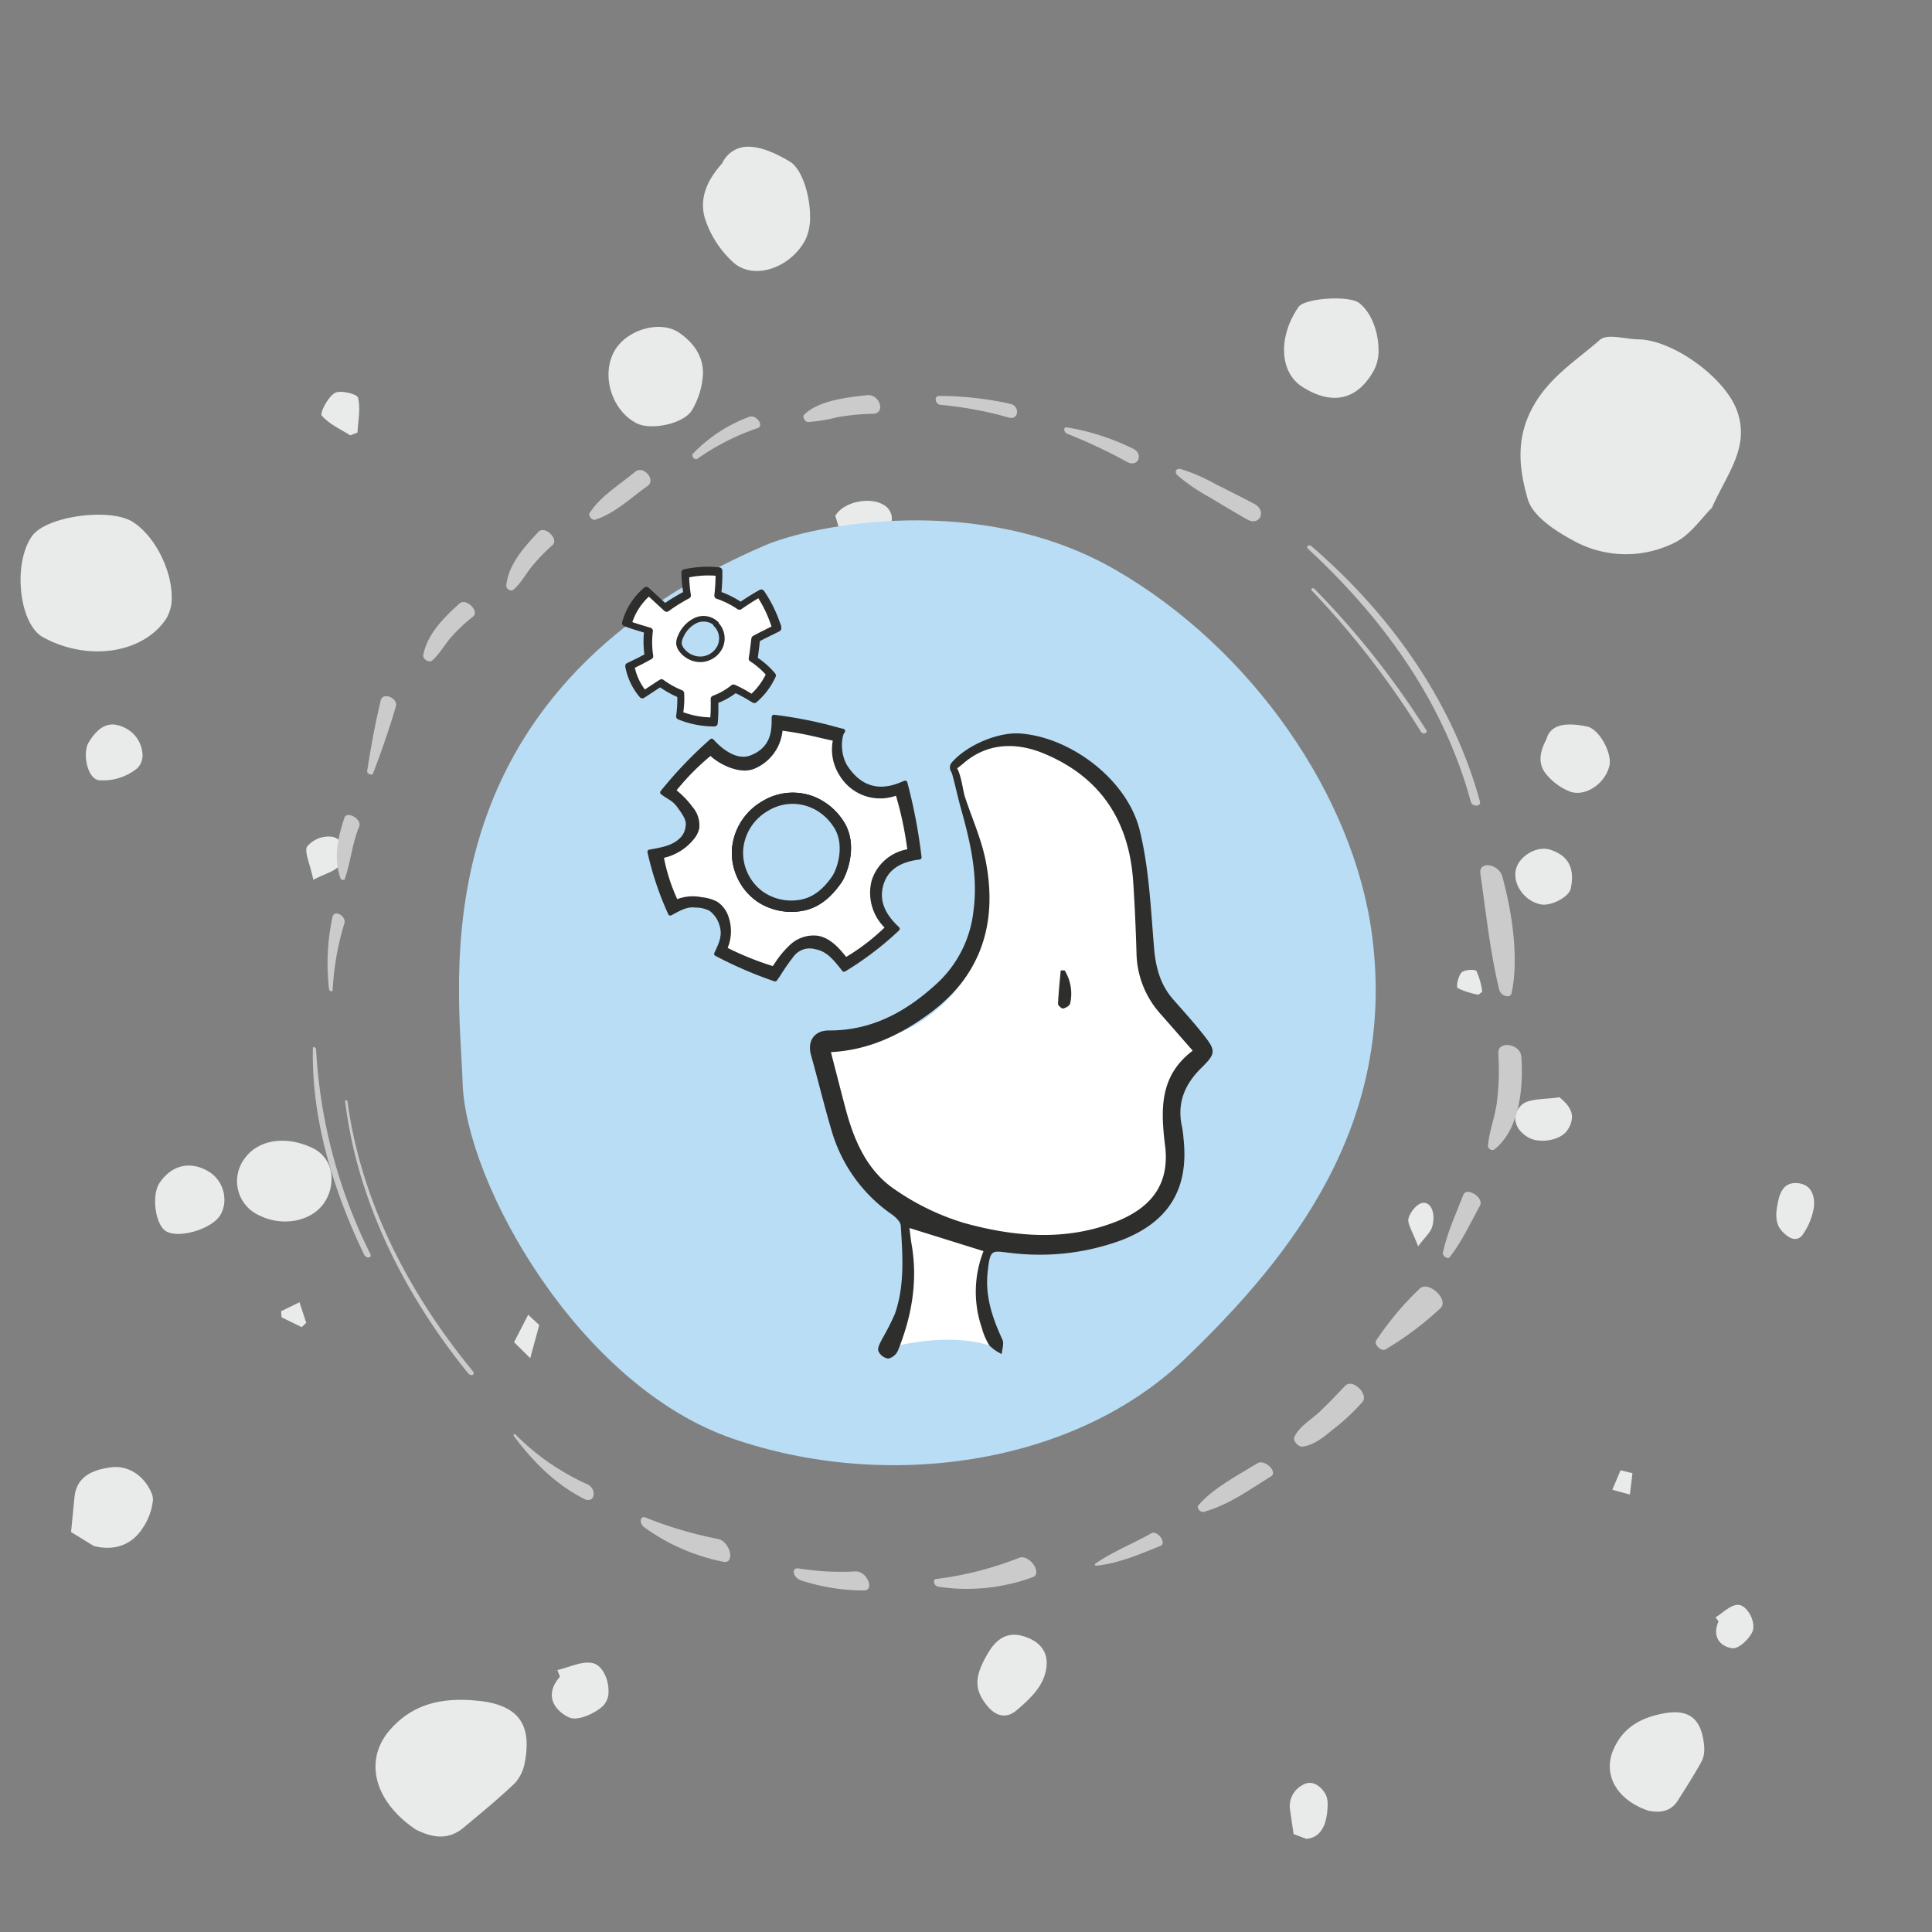 <?xml version="1.0" encoding="UTF-8" standalone="no"?>
<svg
   xmlns:dc="http://purl.org/dc/elements/1.1/"
   xmlns:cc="http://creativecommons.org/ns#"
   xmlns:rdf="http://www.w3.org/1999/02/22-rdf-syntax-ns#"
   xmlns:svg="http://www.w3.org/2000/svg"
   xmlns="http://www.w3.org/2000/svg"
   xmlns:sodipodi="http://sodipodi.sourceforge.net/DTD/sodipodi-0.dtd"
   xmlns:inkscape="http://www.inkscape.org/namespaces/inkscape"
   id="Gruppe_27193"
   data-name="Gruppe 27193"
   width="366"
   height="366"
   viewBox="0 0 366 366"
   version="1.1"
   sodipodi:docname="MitarbeiterInnen-trainieren-Bubbles.svg"
   inkscape:version="1.0.2 (e86c870879, 2021-01-15)">
  <rect x="0" y="0" width="366" height="366" fill="#808080" stroke="none"/>
  <defs
     id="defs58" />
  <sodipodi:namedview
     pagecolor="#ffffff"
     bordercolor="#666666"
     borderopacity="1"
     objecttolerance="10"
     gridtolerance="10"
     guidetolerance="10"
     inkscape:pageopacity="0"
     inkscape:pageshadow="2"
     inkscape:window-width="1920"
     inkscape:window-height="1017"
     id="namedview56"
     showgrid="false"
     inkscape:zoom="2.0081967"
     inkscape:cx="183"
     inkscape:cy="183"
     inkscape:window-x="-8"
     inkscape:window-y="-8"
     inkscape:window-maximized="1"
     inkscape:current-layer="Gruppe_27193" />
  <path
     id="Clip-2"
     d="m 343.665,228.035 c 0,0.163 -0.006,0.327 -0.016,0.494 v 0 a 12.319,12.319 0 0 1 -1.934,5.059 v 0 c -0.785,1.347 -1.985,1.478 -3.312,0.41 v 0 c -1.912,-1.529 -2.4,-3.163 -1.364,-7.213 v 0 c 0.408,-1.209 1.124,-2.822 3.429,-2.655 v 0 c 2.368,0.174 3.191,1.889 3.2,3.868 v 0.036 z m -11.752,81.229 c -0.729,1.415 -2.616,3.161 -3.773,2.979 v 0 c -1.982,-0.3 -3.944,-1.892 -2.584,-5.079 v 0 c -0.182,-0.261 -0.365,-0.522 -0.551,-0.782 v 0 c 1.371,-0.835 2.719,-2.272 4.13,-2.361 v 0 c 1.49,-0.1 3.028,2.25 3.028,4.1 v 0 a 2.446,2.446 0 0 1 -0.25,1.141 z m -9.539,24.372 c -1.382,2.54 -2.956,4.968 -4.49,7.414 v 0 c -1.5,2.379 -3.718,2.33 -5.582,1.98 v 0 c -6.1,-2.04 -8.643,-6.891 -6.7,-11.48 v 0 c 1.846,-4.355 5.274,-6.121 9.4,-6.929 v 0 c 4.926,-0.966 7.323,0.894 7.82,6.023 v 0 c 0.022,0.222 0.033,0.458 0.033,0.7 v 0 a 4.972,4.972 0 0 1 -0.482,2.3 z m 1.933,-237.438 c -1.877,1.831 -4,5.056 -6.969,6.554 v 0 a 20.545,20.545 0 0 1 -19.535,-0.481 v 0 c -3.315,-1.788 -7.488,-4.563 -8.393,-7.741 v 0 c -1.5,-5.273 -2.361,-10.943 0.691,-16.893 v 0 c 3.105,-6.058 8.386,-9.21 12.976,-13.249 v 0 c 1.407,-1.238 4.8,-0.141 7.289,-0.1 v 0 c 6.548,0.1 16.209,7.14 18.58,13.227 v 0 a 11.988,11.988 0 0 1 0.858,4.39 v 0 c 0,4.947 -3.223,9.138 -5.5,14.295 z m -15.54,186.932 q -1.668,-0.459 -3.326,-0.909 v 0 c 0.52,-1.233 1.045,-2.462 1.56,-3.691 v 0 c 0.754,0.179 1.508,0.367 2.252,0.551 v 0 c -0.157,1.351 -0.32,2.7 -0.487,4.049 z m -3.9,-137.989 c -0.806,3.292 -4.5,5.879 -7.464,4.81 v 0 a 11.068,11.068 0 0 1 -4.484,-3.285 v 0 c -1.812,-2.177 -1.024,-4.651 0.032,-6.594 v 0 c 0.663,-2.644 3.32,-3.366 7.722,-2.435 v 0 c 2.027,0.425 4.287,4.141 4.287,6.686 v 0 a 3.3,3.3 0 0 1 -0.093,0.818 z m -7.3,23.182 c -0.337,1.62 -3.758,3.377 -5.662,3.007 v 0 c -3.155,-0.612 -5.462,-3.935 -4.691,-6.76 v 0 c 0.67,-2.452 3.979,-4.413 6.486,-3.593 v 0 c 2.64,0.864 4.1,2.49 4.1,5.255 v 0 a 10.335,10.335 0 0 1 -0.235,2.092 z m -0.631,45.763 c -1.26,1.948 -5.244,2.615 -7.356,1.419 v 0 c -2.981,-1.686 -3.173,-4.479 -1.306,-6.2 v 0 c 1.389,-1.275 4.675,-1.019 7.119,-1.443 v 0 c 1.742,1.356 2.409,2.582 2.409,3.758 v 0 a 4.589,4.589 0 0 1 -0.866,2.465 z m -25.577,18.157 c -0.331,1.284 -1.428,2.111 -2.706,3.862 v 0 c -0.917,-2.48 -2.088,-4.309 -1.831,-5.262 v 0 c 0.37,-1.386 1.753,-2.908 2.744,-2.972 v 0 c 1.29,-0.088 1.991,1.216 1.991,2.831 v 0 a 6.2,6.2 0 0 1 -0.2,1.542 z m -11.4,-161.536 c -3.572,5.874 -8.617,5.566 -13.31,2.53 v 0 c -4.324,-2.811 -4.493,-9.542 -0.652,-15.088 v 0 c 1.159,-1.668 9.5,-2.233 11.449,-0.775 v 0 c 2.314,1.735 3.7,5.51 3.7,8.843 v 0 a 7.8,7.8 0 0 1 -1.189,4.491 z m 20.118,117.736 a 14.806,14.806 0 0 1 -3.934,-1.262 v 0 c -0.314,-0.2 0.09,-2.292 0.746,-2.961 v 0 c 0.529,-0.54 2.586,-0.636 2.817,-0.252 v 0 a 14.067,14.067 0 0 1 1.1,3.915 v 0 c -0.244,0.186 -0.485,0.371 -0.729,0.56 z m -28.84,156.029 c -0.5,2.418 -1.862,3.783 -3.805,3.871 v 0 q -1.188,-0.457 -2.379,-0.906 v 0 q -0.314,-2.207 -0.634,-4.407 v 0 a 4.5,4.5 0 0 1 2.357,-4.877 v 0 c 1.679,-1.038 3.389,0.07 4.366,1.787 v 0 a 4.3,4.3 0 0 1 0.367,1.993 v 0 a 13.306,13.306 0 0 1 -0.272,2.539 z m -2.653,-116.191 a 6.893,6.893 0 0 1 -4.165,3.1 v 0 c -1.461,0.317 -3.031,-2.974 -2.617,-4.71 v 0 c 0.714,-2.961 2.023,-3.97 4.314,-3.315 v 0 a 4.121,4.121 0 0 1 2.777,3.685 v 0 a 2.587,2.587 0 0 1 -0.308,1.241 z m -2.219,-19.447 c -1.395,5.334 -7.139,8.408 -12.858,6.873 v 0 c -3.067,-0.818 -5.814,-8.408 -4.6,-12.7 v 0 c 0.877,-3.126 7.649,-6.637 10.643,-5.519 v 0 c 3.553,1.335 6.959,6.524 6.959,10.155 v 0 a 4.83,4.83 0 0 1 -0.141,1.194 z M 232.91,166.062 c -5.636,1.712 -10.437,0.039 -14.173,-7.785 v 0 c -2.558,-5.358 0.85,-11.019 6.569,-10.386 v 0 c 3.507,0.388 6.908,1.805 11.468,3.071 v 0 a 47.44,47.44 0 0 1 1.373,7.362 v 0 c 0.008,0.132 0.008,0.264 0.008,0.392 v 0 a 7.166,7.166 0 0 1 -5.245,7.346 z m -21.474,-19.531 c -1.39,1.25 -3.772,1.441 -5.673,1.245 v 0 c -0.456,-0.043 -1.444,-4.136 -0.8,-4.995 v 0 c 1.191,-1.593 3.407,-2.18 5.2,-3.177 v 0 c 0.539,0.425 1.079,0.844 1.618,1.269 v 0 c -0.021,0.611 0.021,1.312 0.066,2.013 v 0 c 0.033,0.573 0.066,1.145 0.066,1.67 v 0 a 2.8,2.8 0 0 1 -0.473,1.975 z m -2.282,-19.894 c -1.917,1.7 -5.7,2.926 -7.874,2.123 v 0 c -3.482,-1.29 -4.54,-6.313 -2.993,-8.935 v 0 a 7.021,7.021 0 0 1 10.135,-2.543 v 0 c 1.4,0.934 2.294,3.158 2.294,5.312 v 0 a 5.321,5.321 0 0 1 -1.562,4.044 z m -11.43,191.221 c -0.911,2.4 -3.161,4.489 -5.232,6.212 v 0 c -1.839,1.524 -3.832,1.133 -5.539,-1 v 0 c -2.453,-3.072 -2.561,-5.612 0.8,-10.829 v 0 c 1.167,-1.508 3,-3.44 6.656,-2.1 v 0 c 2.827,1.032 3.88,2.884 3.88,4.927 v 0 a 7.925,7.925 0 0 1 -0.563,2.789 z M 178.832,216.107 a 5.3,5.3 0 0 1 -7.3,1.519 v 0 c -2.326,-1.442 -3.3,-5.075 -1.966,-7.3 v 0 c 1.385,-2.313 5.606,-3.323 7.733,-1.571 v 0 a 5.776,5.776 0 0 1 2.4,4.417 v 0 a 5.85,5.85 0 0 1 -0.867,2.94 z M 168.152,100.73 c -1.194,2.111 -6.17,3.3 -7.95,1.539 v 0 c -1.2,-1.18 -1.5,-3.339 -1.976,-4.527 v 0 c 1.6,-2.782 6.607,-3.581 8.974,-2.2 v 0 a 3.02,3.02 0 0 1 1.763,2.654 v 0 a 5.34,5.34 0 0 1 -0.81,2.529 z M 152.585,45.413 c -2.712,5.181 -9.48,7.742 -13.485,4.458 v 0 a 19.288,19.288 0 0 1 -5.31,-7.782 v 0 c -1.758,-4.588 0.55,-8.39 3.034,-11.165 v 0 a 5.314,5.314 0 0 1 4.838,-3.126 v 0 h 0.272 c 2.1,0.044 4.677,1 7.693,2.814 v 0 c 2.265,1.36 3.827,6.244 3.827,10.366 v 0 a 9.823,9.823 0 0 1 -0.868,4.434 z m -21.42,32.161 c -1.386,2.635 -7.792,4.087 -10.656,2.567 v 0 c -4.743,-2.52 -6.714,-9.314 -4,-13.829 v 0 c 2.349,-3.921 8.685,-5.767 12.275,-3.2 v 0 c 2.834,2.027 4.391,4.489 4.391,7.595 v 0 a 15,15 0 0 1 -2.008,6.864 z m -16.857,245.524 c -1.567,1.525 -4.9,2.988 -6.474,2.264 v 0 c -2.7,-1.248 -4.885,-4.164 -1.755,-7.725 v 0 l -0.489,-1.263 v 0 c 2.263,-0.5 4.707,-1.794 6.744,-1.3 v 0 c 1.755,0.421 2.944,2.973 2.944,5.211 v 0 a 3.894,3.894 0 0 1 -0.97,2.818 z m -13.859,-65.8 c -1.022,-1.013 -2.044,-2.016 -3.066,-3.029 v 0 q 1.339,-2.6 2.681,-5.209 v 0 c 0.694,0.654 1.391,1.3 2.091,1.951 v 0 c -0.568,2.1 -1.139,4.186 -1.706,6.287 z m -1.036,76.579 a 7.707,7.707 0 0 1 -1.916,3.966 v 0 c -3.082,2.942 -6.4,5.651 -9.68,8.394 v 0 c -3.188,2.668 -6.42,1.654 -9.009,0.378 v 0 c -8.1,-5.427 -9.8,-13.247 -5.029,-18.792 v 0 c 4.532,-5.269 10.3,-6.259 16.682,-5.637 v 0 c 6.346,0.626 9.309,3.228 9.309,8.308 v 0 a 17.913,17.913 0 0 1 -0.357,3.382 z M 67.718,81.943 c -0.458,0.177 -0.913,0.353 -1.369,0.53 v 0 c -1.864,-1.192 -4.022,-2.13 -5.4,-3.751 v 0 c -0.388,-0.455 1.174,-3.53 2.473,-4.274 v 0 c 1.051,-0.6 4.22,0.187 4.4,0.89 v 0 a 8.391,8.391 0 0 1 0.228,2.079 v 0 c 0,1.481 -0.254,3.027 -0.325,4.525 z m -3.4,81.963 c -0.833,1.18 -2.642,1.537 -4.962,2.766 v 0 c -0.62,-3.006 -1.788,-5.453 -1.152,-6.329 v 0 a 5.329,5.329 0 0 1 4.767,-1.82 v 0 a 2.827,2.827 0 0 1 2.207,2.85 v 0 a 4.471,4.471 0 0 1 -0.86,2.533 z m -3,64.093 c -2.421,3.413 -7.812,4.423 -12.145,2.274 v 0 a 7.111,7.111 0 0 1 -2.878,-10.74 v 0 c 2.625,-3.746 8.1,-4.514 13.292,-1.863 v 0 a 6.266,6.266 0 0 1 3.209,5.724 v 0 a 7.988,7.988 0 0 1 -1.478,4.605 z m -4.172,23.409 c -1.265,-0.616 -2.534,-1.229 -3.8,-1.849 v 0 c -0.032,-0.385 -0.065,-0.767 -0.1,-1.152 v 0 c 1.161,-0.569 2.323,-1.134 3.487,-1.706 v 0 c 0.428,1.3 0.853,2.594 1.285,3.893 v 0 c -0.289,0.272 -0.581,0.547 -0.869,0.815 z M 41.719,230.214 c -1.624,2.643 -7.892,4.489 -10.279,3.022 v 0 c -2.029,-1.246 -2.778,-6.788 -1.227,-9.116 v 0 c 2.335,-3.511 6,-4.3 9.554,-2.037 v 0 a 6.243,6.243 0 0 1 2.74,5.223 v 0 a 5.524,5.524 0 0 1 -0.788,2.908 z M 31.44,117.282 c -4.416,6.542 -14.822,8.074 -23.292,3.434 v 0 C 3.614,118.229 2.371,106.781 6.067,101.556 v 0 c 2.689,-3.8 14.915,-5.467 19.209,-2.607 v 0 c 4.265,2.831 7.253,9.231 7.253,14.109 v 0 a 7.518,7.518 0 0 1 -1.088,4.225 z m -5.508,28.317 a 10.228,10.228 0 0 1 -7.151,2.208 v 0 c -2.218,-0.207 -3.226,-5.116 -1.975,-7.173 v 0 c 2.139,-3.5 4.405,-4.241 7.446,-2.425 v 0 a 5.923,5.923 0 0 1 2.746,4.816 v 0 a 3.373,3.373 0 0 1 -1.066,2.574 z m 1.065,143.92 c -2.036,3.164 -5.332,4.338 -9.218,3.364 v 0 q -2.158,-1.327 -4.319,-2.647 v 0 q 0.325,-3.315 0.654,-6.634 v 0 c 0.384,-3.994 3.62,-5.174 6.785,-5.615 v 0 c 3.783,-0.527 6.689,2.017 7.875,5.023 v 0 a 3.091,3.091 0 0 1 0.2,1.14 v 0 a 11.325,11.325 0 0 1 -1.977,5.369 z"
     fill="#e9eaea" />
  <g
     id="g245"
     transform="translate(-8.927,58.105)">
    <g
       id="Gruppe_8"
       data-name="Gruppe 8"
       transform="translate(68.188,16.74)">
      <path
         id="Pfad_50338"
         data-name="Pfad 50338"
         d="M 0.016,56.333 C -0.272,68.8 3.3,82.113 9.69,95.423 c 0.418,0.864 1.606,0.757 1.183,-0.112 A 98.455,98.455 0 0 1 0.623,56.6 c -0.02,-0.374 -0.6,-0.649 -0.607,-0.264"
         transform="translate(0,67.355)"
         fill="#cbcbcb" />
      <path
         id="Pfad_50339"
         data-name="Pfad 50339"
         d="m 2.783,60.9 c 2.079,17.467 10.079,35.2 23.272,51.546 0.572,0.708 1.483,0.31 0.9,-0.4 C 13.66,95.843 5.605,78.482 3.227,60.982 3.187,60.687 2.747,60.615 2.783,60.903"
         transform="translate(3.337,72.84)"
         fill="#cbcbcb" />
      <path
         id="Pfad_50340"
         data-name="Pfad 50340"
         d="m 86.108,17.112 a 164.076,164.076 0 0 1 20.63,26.688 c 0.389,0.625 1.4,0.315 1.007,-0.312 A 159.45,159.45 0 0 0 86.59,16.771 c -0.33,-0.339 -0.805,0 -0.482,0.341"
         transform="translate(103.167,19.95)"
         fill="#cbcbcb" />
      <path
         id="Pfad_50341"
         data-name="Pfad 50341"
         d="m 85.806,13.594 c 15.6,14.44 26.072,30.344 30.847,47.949 0.264,0.974 1.991,0.917 1.727,-0.053 -4.8,-17.579 -15.637,-34.338 -31.9,-48.374 -0.5,-0.433 -1.164,0.022 -0.671,0.477"
         transform="translate(102.726,15.526)"
         fill="#cbcbcb" />
      <path
         id="Pfad_50342"
         data-name="Pfad 50342"
         d="M 2.228,59.174 A 52.087,52.087 0 0 1 4.443,46.531 c 0.431,-1.4 -1.909,-2.71 -2.246,-1.232 a 42.186,42.186 0 0 0 -0.66,13.668 c 0.04,0.4 0.671,0.574 0.691,0.207"
         transform="translate(1.53,53.56)"
         fill="#cbcbcb" />
      <path
         id="Pfad_50343"
         data-name="Pfad 50343"
         d="m 3.554,48.345 c 1.144,-3.214 1.388,-6.81 2.741,-9.975 0.6,-1.4 -2.327,-3.086 -2.8,-1.676 -1.129,3.374 -2.125,7.355 -0.766,11.436 0.108,0.328 0.728,0.491 0.825,0.216"
         transform="translate(2.487,43.38)"
         fill="#cbcbcb" />
      <path
         id="Pfad_50344"
         data-name="Pfad 50344"
         d="M 5.793,40.584 C 7.386,36.431 8.866,32.201 10.126,27.857 10.586,26.28 7.643,25.081 7.253,26.709 6.2,31.13 5.375,35.619 4.68,40.133 c -0.079,0.5 0.935,0.915 1.113,0.451"
         transform="translate(5.61,31.108)"
         fill="#cbcbcb" />
      <path
         id="Pfad_50345"
         data-name="Pfad 50345"
         d="m 11.2,28.912 c 1.4,-1.243 2.34,-2.989 3.579,-4.406 a 30.867,30.867 0 0 1 4.164,-3.926 c 1.293,-1.025 -1.324,-3.605 -2.576,-2.475 -2.761,2.5 -6.053,5.673 -6.845,9.709 -0.176,0.9 1.168,1.551 1.678,1.1"
         transform="translate(11.408,21.382)"
         fill="#cbcbcb" />
      <path
         id="Pfad_50346"
         data-name="Pfad 50346"
         d="m 17.98,22.945 c 1.43,-1.181 2.325,-2.936 3.493,-4.379 a 34.138,34.138 0 0 1 3.935,-4.08 c 1.289,-1.139 -1.465,-3.805 -2.657,-2.519 -2.459,2.648 -5.682,6.06 -6.084,10.136 -0.07,0.721 0.88,1.2 1.313,0.842"
         transform="translate(19.99,13.944)"
         fill="#cbcbcb" />
      <path
         id="Pfad_50347"
         data-name="Pfad 50347"
         d="M 24.941,15.88 C 28.735,14.65 31.762,11.655 34.912,9.448 36.5,8.333 34.045,5.5 32.543,6.765 c -2.925,2.455 -6.643,4.641 -8.68,7.883 -0.3,0.471 0.528,1.41 1.078,1.232"
         transform="translate(28.552,7.734)"
         fill="#cbcbcb" />
      <path
         id="Pfad_50348"
         data-name="Pfad 50348"
         d="M 33.623,9.874 A 45.59,45.59 0 0 1 45.072,4.045 C 46.35,3.57 44.766,1.452 43.5,1.9 A 28.486,28.486 0 0 0 32.781,8.924 c -0.376,0.376 0.4,1.28 0.842,0.95"
         transform="translate(39.205,2.205)"
         fill="#cbcbcb" />
      <path
         id="Pfad_50349"
         data-name="Pfad 50349"
         d="m 43.179,5.1 a 30.631,30.631 0 0 0 5.47,-0.9 41.934,41.934 0 0 1 6.733,-0.649 c 2.55,-0.036 1.36,-3.815 -1.132,-3.536 -4.023,0.453 -9.241,1.073 -11.867,3.717 -0.378,0.383 0.125,1.373 0.8,1.37"
         transform="translate(50.688)"
         fill="#cbcbcb" />
      <path
         id="Pfad_50350"
         data-name="Pfad 50350"
         d="m 54.644,1.774 a 70.511,70.511 0 0 1 12.877,2.4 c 1.892,0.508 2.112,-2.184 0.268,-2.6 A 62.638,62.638 0 0 0 54.33,0.074 c -1.08,-0.011 -0.82,1.615 0.315,1.7"
         transform="translate(64.351,0.088)"
         fill="#cbcbcb" />
      <path
         id="Pfad_50351"
         data-name="Pfad 50351"
         d="m 65.3,4 a 102.825,102.825 0 0 1 11.352,5.345 c 2.037,1.1 3.161,-1.509 1.139,-2.5 A 44.93,44.93 0 0 0 65.245,2.788 C 64.475,2.658 64.59,3.727 65.3,4.004"
         transform="translate(77.634,3.331)"
         fill="#cbcbcb" />
      <path
         id="Pfad_50352"
         data-name="Pfad 50352"
         d="m 74.669,7.6 a 35.05,35.05 0 0 0 6.124,4.17 c 2.329,1.423 4.67,2.811 7.043,4.166 2.393,1.37 3.777,-1.667 1.373,-2.939 -2.404,-1.272 -4.835,-2.508 -7.268,-3.706 A 33.463,33.463 0 0 0 75.226,6.383 c -0.8,-0.185 -1.263,0.543 -0.556,1.216"
         transform="translate(89.159,7.623)"
         fill="#cbcbcb" />
      <path
         id="Pfad_50353"
         data-name="Pfad 50353"
         d="m 17.375,89.91 c 3.81,5.1 8.088,9.249 13.325,11.882 1.96,0.985 2.486,-1.9 0.554,-2.793 a 45.46,45.46 0 0 1 -13.6,-9.419 c -0.264,-0.275 -0.495,0.046 -0.282,0.33"
         transform="translate(20.743,107.335)"
         fill="#cbcbcb" />
      <path
         id="Pfad_50354"
         data-name="Pfad 50354"
         d="m 28.914,98.558 a 38.287,38.287 0 0 0 14.924,6.522 c 2.4,0.515 1.355,-3.935 -1.062,-4.333 A 75.446,75.446 0 0 1 29.139,96.7 c -1.043,-0.387 -1.254,1.106 -0.224,1.854"
         transform="translate(33.879,115.93)"
         fill="#cbcbcb" />
      <path
         id="Pfad_50355"
         data-name="Pfad 50355"
         d="m 42.759,103.309 a 38.18,38.18 0 0 0 11.941,1.926 c 2.184,0.022 0.537,-3.759 -1.6,-3.605 a 50.867,50.867 0 0 1 -10.758,-0.567 c -1.483,-0.213 -1.056,1.753 0.425,2.246"
         transform="translate(49.68,121.216)"
         fill="#cbcbcb" />
      <path
         id="Pfad_50356"
         data-name="Pfad 50356"
         d="m 54.343,105.668 a 36.169,36.169 0 0 0 17.843,-1.795 c 1.986,-0.719 -0.66,-4.472 -2.589,-3.665 a 64.2,64.2 0 0 1 -15.718,4 c -0.691,0.1 -0.418,1.34 0.464,1.461"
         transform="translate(64.167,120.075)"
         fill="#cbcbcb" />
      <path
         id="Pfad_50357"
         data-name="Pfad 50357"
         d="m 67.62,104.232 c 4.364,-0.458 8.376,-2.241 12.142,-3.746 1.315,-0.524 -0.557,-3.055 -1.709,-2.4 -3.491,1.993 -7.485,3.533 -10.67,5.807 -0.121,0.088 0.075,0.354 0.238,0.337"
         transform="translate(80.789,117.537)"
         fill="#cbcbcb" />
      <path
         id="Pfad_50358"
         data-name="Pfad 50358"
         d="m 77.4,101.294 c 4.727,-1.324 8.75,-4.294 12.7,-6.72 1.366,-0.838 -1.225,-3.319 -2.574,-2.49 -3.845,2.369 -8.334,4.67 -11.2,7.971 -0.42,0.482 0.378,1.43 1.065,1.238"
         transform="translate(91.43,110.264)"
         fill="#cbcbcb" />
      <path
         id="Pfad_50359"
         data-name="Pfad 50359"
         d="m 86.161,97.046 c 2.351,-0.328 4.206,-2.037 5.831,-3.319 a 40.082,40.082 0 0 0 5.448,-5.105 c 1.28,-1.469 -1.863,-4.538 -3.242,-3.095 -1.637,1.711 -3.251,3.44 -4.982,5.05 -1.54,1.434 -3.757,2.7 -4.646,4.639 -0.312,0.682 0.66,1.96 1.59,1.83"
         transform="translate(101.381,102.146)"
         fill="#cbcbcb" />
      <path
         id="Pfad_50360"
         data-name="Pfad 50360"
         d="m 93.382,88.689 a 60.063,60.063 0 0 0 10.376,-7.765 c 1.839,-1.6 -2.259,-5.429 -3.933,-3.706 a 57.279,57.279 0 0 0 -8.207,9.8 c -0.436,0.713 0.974,2.107 1.764,1.674"
         transform="translate(109.808,92.108)"
         fill="#cbcbcb" />
      <path
         id="Pfad_50361"
         data-name="Pfad 50361"
         d="m 98.588,81.028 c 2.345,-2.93 3.942,-6.478 5.774,-9.806 0.831,-1.507 -2.547,-3.632 -3.159,-2.03 -1.381,3.614 -3.071,7.127 -3.878,11.02 -0.11,0.537 0.924,1.238 1.263,0.816"
         transform="translate(116.744,82.319)"
         fill="#cbcbcb" />
      <path
         id="Pfad_50362"
         data-name="Pfad 50362"
         d="m 102.388,75.785 c 4.619,-3.563 5.607,-11.26 5.147,-17.573 -0.185,-2.532 -4.492,-3.13 -4.362,-0.671 a 49.1,49.1 0 0 1 -0.29,9.436 c -0.389,2.765 -1.4,5.268 -1.676,8.057 -0.057,0.561 0.776,1.062 1.181,0.75"
         transform="translate(121.406,67.148)"
         fill="#cbcbcb" />
      <path
         id="Pfad_50363"
         data-name="Pfad 50363"
         d="m 106.488,64.712 c 1.359,-6.4 0.2,-14.887 -1.757,-22.062 -0.671,-2.455 -4.522,-3.051 -4.162,-0.57 1.047,7.2 1.795,14.74 3.57,22.007 0.3,1.232 2.118,1.716 2.349,0.625"
         transform="translate(120.616,48.57)"
         fill="#cbcbcb" />
    </g>
    <path
       id="Pfad_50364"
       data-name="Pfad 50364"
       d="M 147.605,214.386 C 118.414,204.27 97.132,165.905 96.563,147.01 95.994,128.115 87.164,73.87 153.812,45.223 c 9.078,-3.9 40.6,-10.266 66.4,4.606 25.8,14.872 45.265,42.861 48.665,69.448 4.5,35.115 -14.612,60.091 -35.6,80.15 -20.988,20.059 -56.482,25.076 -85.673,14.96"
       fill="#b9ddf5" />
    <g
       id="g67"
       transform="translate(98.83,32.808)">
      <path
         id="Pfad_55346"
         data-name="Pfad 55346"
         d="m 81.041,139.538 c 0,0 1.628,7.834 0.91,12.31 -0.718,4.476 -2.624,11.123 -3.659,12.632 0,0 11.948,-3.6 20.674,0 0,0 -6.069,-9.984 -1.139,-19.976 z"
         fill="#ffffff" />
      <path
         id="Pfad_55347"
         data-name="Pfad 55347"
         d="m 131.632,127.81 c 0.872,7.255 -2.474,12.015 -9.713,14.827 -9.825,3.818 -19.852,2.91 -29.638,0.191 a 48.077,48.077 0 0 1 -13.31,-6.416 c -5.616,-3.718 -8.166,-9.741 -9.839,-16.091 -0.937,-3.561 -1.957,-9.351 -2.922,-13.081 7.567,-0.382 14.039,-1.294 19.8,-5.641 9.886,-7.458 12.859,-17.648 10.584,-29.434 -0.834,-4.31 -2.7,-8.423 -4.087,-12.628 -0.353,-1.075 -0.656,-3.966 -1.506,-5.535 0.749,-0.548 1.232,-0.987 1.726,-1.382 4.586,-3.651 10.042,-3.673 15.275,-1.487 11.1,4.641 16.627,13.238 17.4,25.062 0.307,4.7 0.512,9.412 0.651,14.122 a 18.223,18.223 0 0 0 4.81,11.819 c 1.964,2.231 3.916,4.472 6.168,7.046 -6.576,4.975 -6.242,11.6 -5.4,18.629"
         fill="#ffffff" />
      <path
         id="Pfad_55349"
         data-name="Pfad 55349"
         d="m 111.039,92.932 c -0.186,2.107 -0.415,4.212 -0.51,6.324 -0.015,0.3 0.7,0.941 0.963,0.886 0.5,-0.105 1.242,-0.529 1.333,-0.942 a 8.4,8.4 0 0 0 -1.046,-6.288 l -0.741,0.021"
         fill="#2e2e2d" />
      <path
         id="Pfad_55350"
         data-name="Pfad 55350"
         d="m 52.481,33.824 0.825,-3.837 3.687,-1.849 -3.113,-6.371 -3.754,2.2 A 0.551,0.551 0 0 1 49.914,24.053 0.525,0.525 0 0 1 49.625,23.96 Q 47.94,23.009 46.267,22.041 C 46.3,20.656 46.322,19.331 46.25,18.013 A 0.4,0.4 0 0 0 46.157,17.724 0.394,0.394 0 0 0 45.862,17.66 q -2.693,0.137 -5.387,0.272 a 0.332,0.332 0 0 0 -0.136,0.028 c -0.105,0.057 -0.121,0.2 -0.119,0.319 a 16.641,16.641 0 0 0 0.4,3.544 37.819,37.819 0 0 1 -3.708,2.162 1.516,1.516 0 0 1 -0.961,0.238 1.451,1.451 0 0 1 -0.684,-0.455 q -1.2,-1.186 -2.3,-2.462 a 11.042,11.042 0 0 0 -3.742,5.844 30.939,30.939 0 0 0 3.783,1.6 l 0.065,4.853 -3.222,1.9 2.283,4.969 3.63,-1.893 3.49,2 -0.36,3.894 6.276,1.016 0.491,-3.923 3.6,-2.1 3.726,1.657 2.541,-4.383 z m -6.23,-1.115 c -0.065,0.233 -0.46,0.534 -0.636,0.675 a 3.164,3.164 0 0 1 -0.479,0.338 4.63,4.63 0 0 1 -1.042,0.408 5.591,5.591 0 0 1 -2.228,0.131 5,5 0 0 1 -0.9,-0.227 2.769,2.769 0 0 1 -0.7,-0.338 c -0.136,-0.095 -0.26,-0.224 -0.4,-0.3 0.407,0.226 -0.041,-0.016 -0.176,-0.148 a 3.474,3.474 0 0 1 -0.946,-2.393 3.572,3.572 0 0 1 0.293,-1.514 3.368,3.368 0 0 1 0.9,-1.072 9.687,9.687 0 0 1 1.65,-1.118 4.672,4.672 0 0 1 2.178,-0.627 2.489,2.489 0 0 1 1.874,0.86 1.106,1.106 0 0 1 0.774,0.345 2.8,2.8 0 0 1 0.686,1.33 4.547,4.547 0 0 1 0.031,1.5 3.615,3.615 0 0 1 -0.095,0.482 c -0.026,0.091 -0.055,0.183 -0.088,0.272 -0.053,0.14 -0.107,0.277 -0.16,0.415 0.014,-0.029 0.028,-0.06 0.04,-0.09 0.05,-0.119 0.055,-0.122 0.017,-0.009 -0.053,0.141 -0.107,0.281 -0.164,0.42 a 2.023,2.023 0 0 1 -0.1,0.2 2.369,2.369 0 0 1 -0.327,0.463"
         fill="#ffffff" />
      <path
         id="Pfad_55351"
         data-name="Pfad 55351"
         d="m 38.683,44.77 a 0.4,0.4 0 0 1 -0.207,-0.4 20.525,20.525 0 0 0 0.227,-3.651 17.263,17.263 0 0 1 -3.292,-1.849 c -0.629,0.4 -1.252,0.813 -1.907,1.252 -0.37,0.246 -0.749,0.5 -1.146,0.76 a 0.4,0.4 0 0 1 -0.531,-0.079 11.634,11.634 0 0 1 -2.555,-5.489 0.4,0.4 0 0 1 0.221,-0.431 c 1.029,-0.5 2.09,-1.018 3.3,-1.7 A 17.279,17.279 0 0 1 32.738,28.9 q -0.434,-0.132 -0.872,-0.262 c -0.92,-0.276 -1.873,-0.558 -2.863,-0.932 a 0.407,0.407 0 0 1 -0.25,-0.472 12.726,12.726 0 0 1 3.99,-6.275 0.407,0.407 0 0 1 0.548,0 c 0.994,0.925 2.021,1.878 3.12,2.882 a 33.472,33.472 0 0 1 3.514,-2.171 25.72,25.72 0 0 1 -0.3,-3.7 0.4,0.4 0 0 1 0.307,-0.391 19.779,19.779 0 0 1 6.369,-0.4 0.4,0.4 0 0 1 0.37,0.4 34.664,34.664 0 0 1 -0.2,4.073 16.985,16.985 0 0 1 3.7,1.85 c 1.109,-0.748 2.264,-1.514 3.585,-2.253 a 0.405,0.405 0 0 1 0.532,0.127 24.015,24.015 0 0 1 2.445,4.712 c 0.177,0.46 0.345,0.932 0.491,1.349 a 1.334,1.334 0 0 1 0.1,0.774 0.407,0.407 0 0 1 -0.205,0.258 c -0.493,0.257 -0.989,0.507 -1.5,0.761 -0.7,0.351 -1.42,0.712 -2.186,1.125 -0.133,1.1 -0.27,2.216 -0.441,3.313 a 14.333,14.333 0 0 1 3.208,2.874 0.406,0.406 0 0 1 0.052,0.426 13.586,13.586 0 0 1 -3.454,4.612 0.386,0.386 0 0 1 -0.469,0.041 l -0.384,-0.229 a 26.082,26.082 0 0 0 -2.827,-1.538 13.288,13.288 0 0 1 -3.36,1.901 30.971,30.971 0 0 1 -0.131,3.907 0.4,0.4 0 0 1 -0.4,0.358 16.887,16.887 0 0 1 -6.505,-1.23 l -0.04,-0.019 m 0.6,-4.691 a 0.4,0.4 0 0 1 0.208,0.326 18.828,18.828 0 0 1 -0.177,3.754 16.141,16.141 0 0 0 5.549,1.051 34.688,34.688 0 0 0 0.086,-3.716 0.407,0.407 0 0 1 0.253,-0.384 12.455,12.455 0 0 0 3.586,-2.041 0.405,0.405 0 0 1 0.422,-0.064 25.257,25.257 0 0 1 3.149,1.691 l 0.129,0.076 a 12.77,12.77 0 0 0 2.922,-3.923 14.117,14.117 0 0 0 -3.08,-2.657 0.409,0.409 0 0 1 -0.176,-0.4 c 0.2,-1.232 0.351,-2.5 0.5,-3.739 a 0.415,0.415 0 0 1 0.208,-0.314 c 0.849,-0.46 1.633,-0.853 2.393,-1.234 0.427,-0.215 0.846,-0.424 1.259,-0.639 C 56.496,27.81 56.475,27.748 56.458,27.702 56.313,27.29 56.15,26.823 55.976,26.375 a 23.217,23.217 0 0 0 -2.157,-4.242 c -1.247,0.717 -2.353,1.463 -3.427,2.186 a 0.409,0.409 0 0 1 -0.455,0 16.2,16.2 0 0 0 -4.033,-2.011 0.408,0.408 0 0 1 -0.272,-0.431 33.949,33.949 0 0 0 0.231,-3.923 18.977,18.977 0 0 0 -5.43,0.339 27.429,27.429 0 0 0 0.329,3.539 0.407,0.407 0 0 1 -0.2,0.41 32.572,32.572 0 0 0 -3.931,2.453 0.4,0.4 0 0 1 -0.517,-0.022 c -1.094,-1 -2.112,-1.942 -3.1,-2.856 a 11.922,11.922 0 0 0 -3.389,5.268 c 0.844,0.3 1.668,0.55 2.467,0.787 0.4,0.121 0.8,0.239 1.2,0.364 a 0.4,0.4 0 0 1 0.281,0.429 16.527,16.527 0 0 0 0.06,4.669 0.4,0.4 0 0 1 -0.2,0.42 c -1.22,0.7 -2.286,1.225 -3.311,1.725 a 10.881,10.881 0 0 0 2.1,4.533 c 0.286,-0.19 0.563,-0.374 0.834,-0.556 0.739,-0.493 1.437,-0.96 2.152,-1.406 a 0.4,0.4 0 0 1 0.444,0.01 16.514,16.514 0 0 0 3.58,2 0.5,0.5 0 0 1 0.053,0.024"
         fill="#040506" />
      <path
         id="Pfad_55353"
         data-name="Pfad 55353"
         d="m 40.425,33.905 a 5.055,5.055 0 0 1 -1.594,-1.364 2.828,2.828 0 0 1 -0.625,-1.413 3.251,3.251 0 0 1 0.353,-1.664 6.352,6.352 0 0 1 3.127,-3.315 3.981,3.981 0 0 1 4.476,0.775 0.509,0.509 0 0 1 0.127,0.252 l 0.033,0.034 a 4.3,4.3 0 0 1 0.634,4.669 4.715,4.715 0 0 1 -3.921,2.626 4.844,4.844 0 0 1 -2.61,-0.6 m 4.385,-6.724 a 3.152,3.152 0 0 0 -2.708,-0.071 5.311,5.311 0 0 0 -2.588,2.784 2.3,2.3 0 0 0 -0.267,1.12 1.843,1.843 0 0 0 0.417,0.892 3.931,3.931 0 0 0 3.308,1.554 3.7,3.7 0 0 0 3.039,-2.031 3.274,3.274 0 0 0 -0.457,-3.509 C 45.523,27.887 45.49,27.855 45.459,27.82 A 1.076,1.076 0 0 1 45.187,27.434 2.274,2.274 0 0 0 44.81,27.177 m 0.967,0.1 -0.145,0.5 v 0 z"
         fill="#2e2e2d" />
      <path
         id="Pfad_55354"
         data-name="Pfad 55354"
         d="m 75.985,79.083 a 8.1,8.1 0 0 1 2.126,-6.185 10.74,10.74 0 0 1 5.147,-2.69 65.467,65.467 0 0 0 -1.551,-9.167 3.82,3.82 0 0 0 -0.255,-0.787 C 81.264,59.865 80.94,59.499 80.694,59.017 a 10.222,10.222 0 0 1 -8.14,-0.879 10.34,10.34 0 0 1 -4.088,-9.741 44.329,44.329 0 0 0 -10.48,-2.379 6.935,6.935 0 0 1 -1.063,3.682 9.533,9.533 0 0 1 -2.725,3.148 5.992,5.992 0 0 1 -3.98,1.135 7.944,7.944 0 0 1 -2.352,-0.687 24.988,24.988 0 0 1 -3.718,-2.057 c 0,0 -7.091,7.35 -6.822,7.5 q 1,0.91 1.95,1.874 a 10.55,10.55 0 0 1 1.859,2.331 4.05,4.05 0 0 1 0.47,2.867 4.669,4.669 0 0 1 -0.934,1.719 10.55,10.55 0 0 1 -5.971,3.714 c 0,0 2.727,8.927 2.858,8.924 a 8.118,8.118 0 0 1 3.961,-0.538 10.408,10.408 0 0 1 1.7,0.145 6.058,6.058 0 0 1 4.376,4 c 0.665,1.947 -0.21,3.382 -1.1,5.253 2.141,1.023 4.9,2.75 7.081,3.68 a 5.44,5.44 0 0 0 3.158,0.612 12.908,12.908 0 0 1 4.023,-4.652 7.141,7.141 0 0 1 2.717,-1.266 6.149,6.149 0 0 1 4.333,0.929 14.881,14.881 0 0 1 3.33,3.151 c 2.743,-1.79 5.529,-3.616 7.565,-6.3 a 10.484,10.484 0 0 1 -2.712,-6.1 M 68.117,76.46 a 10.253,10.253 0 0 1 -4.72,3.448 11.9,11.9 0 0 1 -2.939,0.682 8.874,8.874 0 0 1 -3.158,-0.183 14.841,14.841 0 0 1 -3.017,-1.49 10.636,10.636 0 0 1 -2.81,-1.967 7.884,7.884 0 0 1 -1.585,-2.8 10.953,10.953 0 0 1 -0.886,-3.039 10.208,10.208 0 0 1 6.319,-9.448 14.953,14.953 0 0 1 6.455,-0.977 9.287,9.287 0 0 1 6.485,2.65 c 4.483,4.876 2.188,9.9 -0.15,13.128"
         fill="#ffffff" />
      <g
         id="g52">
        <path
           id="Pfad_55348"
           data-name="Pfad 55348"
           d="m 138.016,105.03 c -1.793,-2.274 -3.747,-4.422 -5.659,-6.6 -2.495,-2.841 -3.339,-6.163 -3.647,-9.906 -0.61,-7.413 -0.942,-14.968 -2.7,-22.142 -2.359,-9.6 -13.068,-17.657 -22.665,-18.341 -4.257,-0.3 -10.289,2.281 -13.1,5.678 a 1.56,1.56 0 0 0 0.1,1.657 c 0.229,0.379 1.247,4.936 1.668,6.428 1.818,6.457 3.4,12.9 2.517,19.711 a 21.942,21.942 0 0 1 -6.721,13.674 c -5.789,5.4 -12.4,9.155 -20.67,9.107 -2.808,-0.017 -4.143,2.029 -3.4,4.683 1.382,4.9 2.557,9.86 4.028,14.732 a 29.134,29.134 0 0 0 11.309,15.454 c 0.713,0.515 1.616,1.366 1.663,2.109 0.353,5.606 0.784,11.262 -1.106,16.7 a 47.234,47.234 0 0 1 -2.472,4.85 c -0.343,0.708 -0.872,1.63 -0.662,2.221 a 2.507,2.507 0 0 0 1.873,1.418 2.669,2.669 0 0 0 1.83,-1.513 c 2.61,-6.464 3.8,-13.138 2.595,-20.109 -0.177,-1.027 -0.276,-2.066 -0.412,-3.118 l 14.031,4.378 a 21.054,21.054 0 0 0 -0.336,14.5 12.517,12.517 0 0 0 1.437,3.363 8.457,8.457 0 0 0 2.352,1.635 c 0.062,-0.917 0.47,-1.992 0.131,-2.724 -1.871,-4.042 -3.28,-8.144 -2.812,-12.692 0.484,-4.7 0.808,-4.1 4.352,-3.744 a 44.991,44.991 0 0 0 21.013,-2.41 c 9.029,-3.5 12.816,-9.782 11.743,-19.346 a 19.163,19.163 0 0 0 -0.269,-2.092 c -1.008,-4.464 0.45,-8.044 3.649,-11.193 2.812,-2.774 2.791,-3.268 0.346,-6.371 m -7.2,21.161 c 0.844,7.033 -2.4,11.648 -9.417,14.375 -9.525,3.7 -19.247,2.82 -28.735,0.184 a 46.556,46.556 0 0 1 -12.9,-6.221 c -5.446,-3.6 -7.916,-9.443 -9.539,-15.6 -0.91,-3.453 -1.792,-6.912 -2.727,-10.528 7.336,-0.37 13.505,-3.408 19.092,-7.622 9.569,-7.23 12.458,-17.107 10.246,-28.53 -0.808,-4.18 -2.619,-8.164 -3.962,-12.242 -0.343,-1.042 -0.636,-3.845 -1.459,-5.367 0.727,-0.531 1.194,-0.958 1.673,-1.34 4.447,-3.54 9.737,-3.561 14.809,-1.44 10.761,4.489 16.12,12.83 16.868,24.289 0.3,4.559 0.5,9.126 0.632,13.691 a 17.661,17.661 0 0 0 4.662,11.458 c 1.905,2.164 3.8,4.336 5.982,6.833 -6.376,4.824 -6.052,11.243 -5.234,18.06"
           fill="#2e2e2d" />
        <path
           id="Pfad_55352"
           data-name="Pfad 55352"
           d="m 57.967,27.353 c -0.157,-0.432 -0.334,-0.923 -0.522,-1.4 a 25.35,25.35 0 0 0 -2.6,-4.915 0.631,0.631 0 0 0 -0.834,-0.2 c -1.3,0.713 -2.453,1.459 -3.609,2.224 a 18.371,18.371 0 0 0 -3.627,-1.821 35.427,35.427 0 0 0 0.162,-4.052 0.635,0.635 0 0 0 -0.582,-0.624 21,21 0 0 0 -6.688,0.374 0.621,0.621 0 0 0 -0.482,0.61 26.1,26.1 0 0 0 0.32,3.7 34.713,34.713 0 0 0 -3.391,2.056 C 35.07,22.357 34.09,21.453 33.137,20.576 L 32.98,20.431 a 0.638,0.638 0 0 0 -0.86,-0.007 13.028,13.028 0 0 0 -4.168,6.543 0.637,0.637 0 0 0 0.395,0.739 c 1.046,0.4 2.038,0.7 3,0.987 l 0.741,0.224 a 17.744,17.744 0 0 0 0.083,4.143 c -1.184,0.648 -2.236,1.151 -3.273,1.645 a 0.629,0.629 0 0 0 -0.346,0.674 12.375,12.375 0 0 0 2.744,5.777 0.641,0.641 0 0 0 0.836,0.127 c 0.41,-0.267 0.8,-0.525 1.185,-0.777 0.636,-0.419 1.242,-0.817 1.85,-1.2 a 18.547,18.547 0 0 0 3.235,1.818 21.448,21.448 0 0 1 -0.217,3.585 0.629,0.629 0 0 0 0.329,0.632 l 0.06,0.029 a 18.049,18.049 0 0 0 6.854,1.335 h 0.005 a 0.625,0.625 0 0 0 0.625,-0.562 31.039,31.039 0 0 0 0.112,-3.9 13.766,13.766 0 0 0 3.288,-1.838 28.312,28.312 0 0 1 2.81,1.54 l 0.4,0.238 a 0.625,0.625 0 0 0 0.743,-0.059 13.952,13.952 0 0 0 3.611,-4.8 0.631,0.631 0 0 0 -0.084,-0.665 15.338,15.338 0 0 0 -3.289,-2.951 c 0.152,-1.027 0.272,-2.05 0.4,-3.172 0.749,-0.393 1.456,-0.741 2.159,-1.087 0.531,-0.258 1.046,-0.512 1.557,-0.775 a 0.623,0.623 0 0 0 0.32,-0.4 1.555,1.555 0 0 0 -0.115,-0.923 m -5.53,2.675 -0.007,0.064 c -0.146,1.209 -0.3,2.46 -0.493,3.668 a 0.618,0.618 0 0 0 0.27,0.612 14.013,14.013 0 0 1 2.941,2.512 12.565,12.565 0 0 1 -2.691,3.623 25.489,25.489 0 0 0 -3.168,-1.7 0.626,0.626 0 0 0 -0.646,0.1 12.324,12.324 0 0 1 -3.526,2 0.634,0.634 0 0 0 -0.388,0.615 c 0.014,1.1 0.029,2.241 -0.069,3.465 a 15.912,15.912 0 0 1 -5.118,-0.972 18.285,18.285 0 0 0 0.158,-3.628 0.612,0.612 0 0 0 -0.317,-0.5 0.555,0.555 0 0 0 -0.086,-0.04 16.24,16.24 0 0 1 -3.534,-1.974 0.619,0.619 0 0 0 -0.679,-0.014 c -0.7,0.439 -1.389,0.9 -2.157,1.409 l -0.665,0.444 a 10.69,10.69 0 0 1 -1.9,-4.123 c 0.963,-0.469 2,-0.987 3.173,-1.656 a 0.621,0.621 0 0 0 0.3,-0.646 16.413,16.413 0 0 1 -0.059,-4.607 0.616,0.616 0 0 0 -0.429,-0.658 c -0.4,-0.126 -0.8,-0.245 -1.2,-0.365 -0.694,-0.207 -1.473,-0.439 -2.264,-0.717 A 11.752,11.752 0 0 1 33.02,22.11 c 0.937,0.872 1.909,1.773 2.948,2.72 a 0.622,0.622 0 0 0 0.794,0.033 32.062,32.062 0 0 1 3.906,-2.436 0.617,0.617 0 0 0 0.31,-0.629 27.831,27.831 0 0 1 -0.324,-3.335 18.684,18.684 0 0 1 5,-0.31 34.1,34.1 0 0 1 -0.229,3.7 0.622,0.622 0 0 0 0.417,0.658 15.982,15.982 0 0 1 3.98,1.985 0.628,0.628 0 0 0 0.713,-0.009 c 1.013,-0.681 2.057,-1.385 3.22,-2.062 a 23.042,23.042 0 0 1 2.028,4.03 c 0.167,0.429 0.326,0.879 0.476,1.308 -0.333,0.171 -0.67,0.339 -1.011,0.51 l -0.14,0.071 c -0.743,0.374 -1.513,0.76 -2.341,1.209 a 0.632,0.632 0 0 0 -0.32,0.477"
           fill="#2e2e2d" />
        <path
           id="Pfad_55355"
           data-name="Pfad 55355"
           d="m 45.607,90.151 a 0.423,0.423 0 0 1 -0.179,-0.553 c 0.887,-1.871 1.607,-3.332 0.937,-5.311 a 5.166,5.166 0 0 0 -1.837,-2.639 5.537,5.537 0 0 0 -2.7,-0.625 c -1.645,-0.231 -2.98,0.636 -4.553,1.463 a 0.423,0.423 0 0 1 -0.582,-0.2 59.3,59.3 0 0 1 -3.938,-11.757 0.423,0.423 0 0 1 0.341,-0.484 c 2.324,-0.432 4.677,-0.753 6.156,-2.57 a 3.52,3.52 0 0 0 0.727,-1.909 c 0.205,-1.087 -0.519,-2.112 -1.564,-3.556 -0.941,-1.3 -1.733,-1.433 -3.082,-2.465 a 0.421,0.421 0 0 1 -0.076,-0.6 78.852,78.852 0 0 1 9.4,-9.83 0.422,0.422 0 0 1 0.582,0.045 c 1.346,1.494 4.238,4.1 7.019,3.034 4.6,-1.757 3.923,-5.982 4.038,-7.317 a 0.421,0.421 0 0 1 0.442,-0.386 81.64,81.64 0 0 1 9.541,1.735 c 1.008,0.226 2.557,0.708 3.59,0.932 a 0.428,0.428 0 0 1 0.315,0.293 0.42,0.42 0 0 1 -0.1,0.417 c -0.481,0.493 -1.046,3.987 0.7,6.524 4.009,5.818 9.064,3.23 10.63,2.61 a 0.42,0.42 0 0 1 0.341,0.012 0.433,0.433 0 0 1 0.221,0.262 100.407,100.407 0 0 1 2.7,14.172 0.421,0.421 0 0 1 -0.086,0.312 0.427,0.427 0 0 1 -0.284,0.16 c -3.251,0.379 -5.951,1.685 -6.857,4.8 -0.9,3.086 0.422,5.647 2.96,8.011 a 0.425,0.425 0 0 1 0.009,0.612 60.192,60.192 0 0 1 -10.213,7.775 0.421,0.421 0 0 1 -0.543,-0.1 c -1.628,-2.059 -2.9,-3.723 -5.15,-4.116 a 3.8,3.8 0 0 0 -4.088,1.4 41.009,41.009 0 0 0 -2.534,3.652 c -0.2,0.289 -0.408,0.581 -0.618,0.873 a 0.426,0.426 0 0 1 -0.47,0.159 77.057,77.057 0 0 1 -11.187,-4.83 l -0.009,-0.005 m 0.2,-10.328 c 0.117,0.064 0.233,0.134 0.345,0.21 a 5.427,5.427 0 0 1 1.987,2.819 8.3,8.3 0 0 1 -0.195,5.808 56.241,56.241 0 0 0 8.55,3.44 c 0.136,-0.19 0.269,-0.379 0.4,-0.569 a 17.906,17.906 0 0 1 2.924,-3.5 6.489,6.489 0 0 1 5.245,-1.665 c 2.229,0.391 3.868,2.16 5.341,4 A 39.882,39.882 0 0 0 77.663,84.8 9.286,9.286 0 0 1 75.22,75.924 8.664,8.664 0 0 1 81.977,69.977 67.043,67.043 0 0 0 79.832,59.826 8.957,8.957 0 0 1 69.202,56.069 9.08,9.08 0 0 1 67.865,49.4 c -0.786,-0.171 -1.568,-0.346 -2.333,-0.519 a 66.192,66.192 0 0 0 -7.194,-1.368 8.738,8.738 0 0 1 -5.458,7.253 c -2.755,1.053 -6.588,-0.942 -8.183,-2.474 a 46.461,46.461 0 0 0 -6.433,6.514 16.231,16.231 0 0 1 3.017,3.142 5.294,5.294 0 0 1 1.282,4.059 4.779,4.779 0 0 1 -1.1,2.14 10.188,10.188 0 0 1 -5.584,3.449 34.376,34.376 0 0 0 2.515,7.822 8.44,8.44 0 0 1 4.652,-0.362 8.019,8.019 0 0 1 2.76,0.772"
           fill="#2e2e2d" />
      </g>
      <path
         id="Pfad_55356"
         data-name="Pfad 55356"
         d="m 54.445,80.424 a 10.81,10.81 0 0 1 -1.075,-0.674 11.3,11.3 0 0 1 -4.609,-9.811 11.52,11.52 0 0 1 5.79,-9.083 11.025,11.025 0 0 1 10.114,-0.7 11.961,11.961 0 0 1 5.56,5.056 c 2.481,4.583 0.057,9.915 -0.677,10.99 -2.073,3.037 -4.409,4.8 -7.139,5.38 A 11.727,11.727 0 0 1 54.445,80.424 M 65.189,61.297 q -0.416,-0.225 -0.834,-0.4 a 10.13,10.13 0 0 0 -9.41,0.659 10.711,10.711 0 0 0 -5.387,8.437 10.481,10.481 0 0 0 4.273,9.1 10.807,10.807 0 0 0 8.406,1.694 c 2.519,-0.536 4.691,-2.186 6.641,-5.044 0.913,-1.337 2.758,-6.228 0.634,-10.149 a 11.244,11.244 0 0 0 -4.326,-4.3 M 64.507,60.52 Z"
         fill="#040506" />
      <path
         id="Pfad_55357"
         data-name="Pfad 55357"
         d="m 54.445,80.424 a 10.81,10.81 0 0 1 -1.075,-0.674 11.3,11.3 0 0 1 -4.609,-9.811 11.52,11.52 0 0 1 5.79,-9.083 11.025,11.025 0 0 1 10.114,-0.7 11.961,11.961 0 0 1 5.56,5.056 c 2.481,4.583 0.057,9.915 -0.677,10.99 -2.073,3.037 -4.409,4.8 -7.139,5.38 A 11.727,11.727 0 0 1 54.445,80.424 M 64.529,62.467 a 8,8 0 0 0 -0.727,-0.35 8.845,8.845 0 0 0 -8.213,0.581 9.344,9.344 0 0 0 -4.7,7.363 9.145,9.145 0 0 0 3.73,7.94 9.436,9.436 0 0 0 7.337,1.48 c 2.2,-0.469 4.093,-1.909 5.8,-4.405 0.8,-1.166 2.408,-5.435 0.553,-8.859 a 9.814,9.814 0 0 0 -3.776,-3.751 m -0.019,-1.943 z"
         fill="#2e2e2d" />
    </g>
  </g>
</svg>
